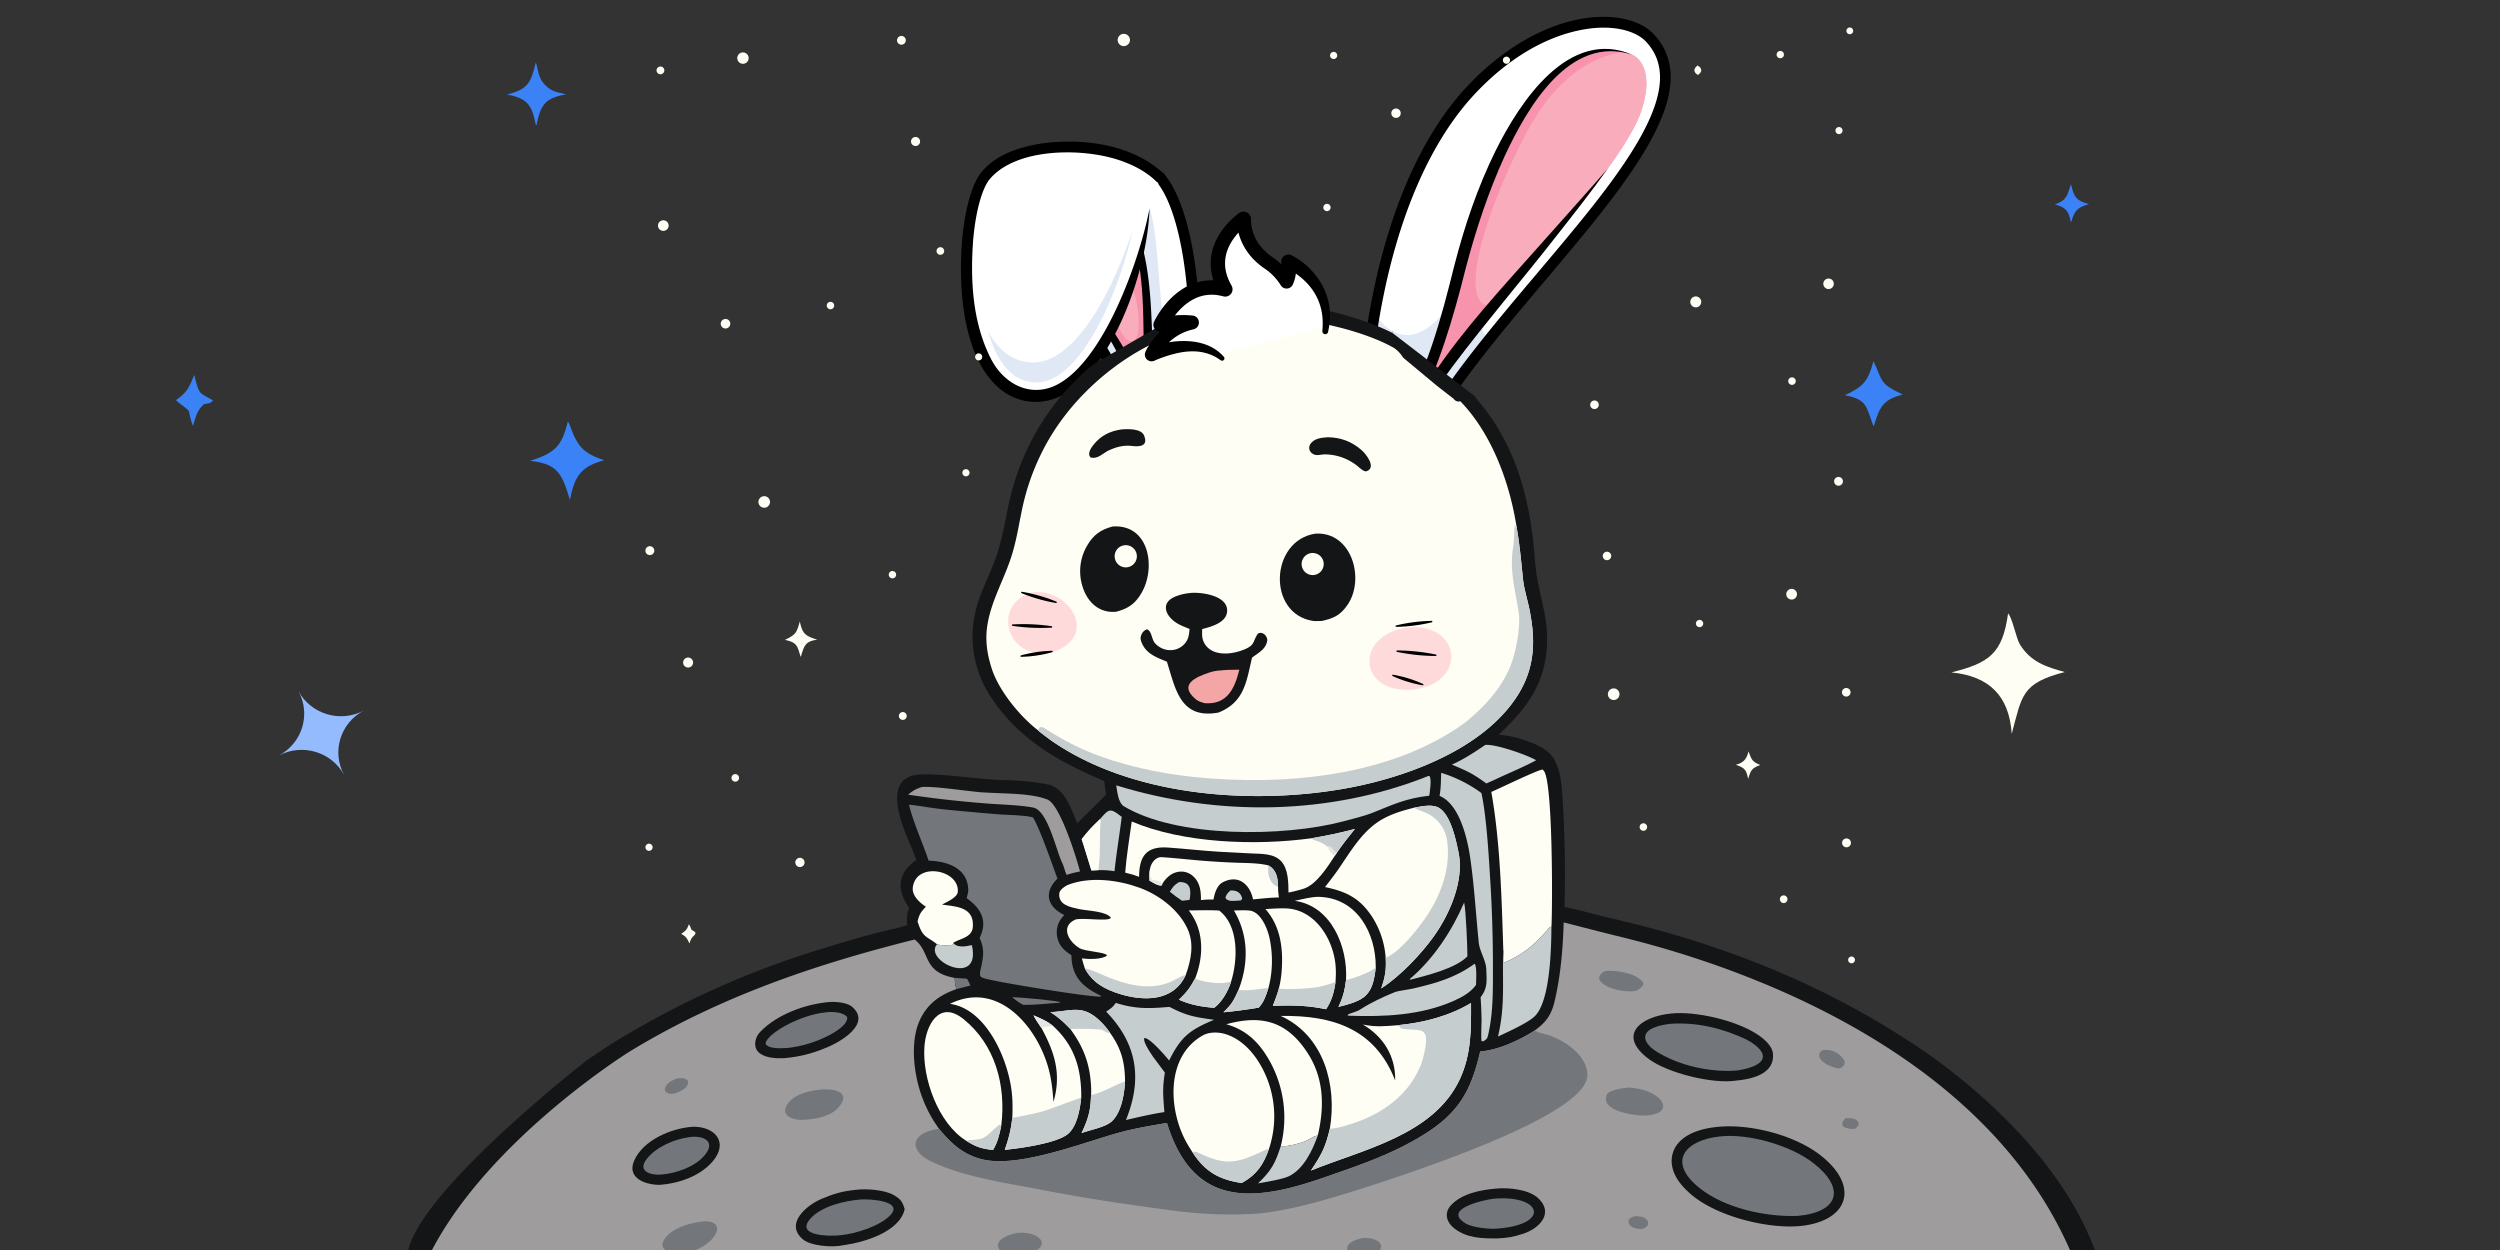 <?xml version="1.0" encoding="UTF-8"?>
<svg xmlns="http://www.w3.org/2000/svg" width="1080" height="540" fill="none">
  <rect width="100%" height="100%" fill="#333333" stroke="none"/>
  <g clip-path="url(#a)">
    <g clip-path="url(#b)">
      <path d="M588.338 201.771c.132-68.729 16.253-130.593 47.921-163.66 30.883-32.246 64.907-33.224 76.183-22.057 36.743 38.065-81.764 122.216-107.103 190.918" fill="#fff"></path>
      <path d="M643.792 146.102c-16.54 20.596-31.255 41.352-38.45 60.868l-17.004-5.197c.039-23.076 1.891-45.379 5.526-66.077 7.189-40.951 21.361-75.62 42.398-97.581 30.883-32.253 64.905-33.225 76.18-22.064 26.308 27.258-26.968 78.133-68.65 130.051Z" fill="#fff"></path>
      <path d="M643.804 146.096c-16.54 20.597-31.255 41.353-38.45 60.868l-17.004-5.197c.039-23.075 1.891-45.379 5.526-66.076 6.208 8.633 16.856 15.958 31.027-2.082 18.313-23.309 14.648-1.355 14.648-1.355s-1.622 12.05 4.253 13.842Z" fill="#DFE8F4"></path>
      <path d="M605.058 209.289a2.33 2.33 0 0 1-1.898-3.123c10.476-28.405 36.185-58.849 61.048-88.292 17.833-21.118 34.678-41.066 44.46-58.621 10.547-18.925 11.215-32.136 2.103-41.575-3.778-3.74-10.59-5.844-18.652-5.733-8.402.115-30.502 3.054-54.186 27.783-29.905 31.226-47.135 90.29-47.272 162.047a2.33 2.33 0 0 1-2.328 2.329 2.324 2.324 0 0 1-2.319-2.334c.139-72.948 17.842-133.187 48.57-165.271 17.532-18.307 38.482-28.955 57.476-29.216 9.432-.132 17.251 2.396 22.014 7.112 23.259 24.095-10.54 64.118-46.322 106.492-24.603 29.134-50.042 59.26-60.235 86.894a2.326 2.326 0 0 1-2.459 1.508Z" fill="#000"></path>
      <path d="M705.197 23.664c-34.147-13.364-62.208 40.372-75.886 97.264-14.159 56.364-28.247 66.549-26.37 67.529.673.495 2.22 1.052 4.106-1.175 9.705-20.258 23.361-37.711 39.017-56.274 20.242-23.999 38.062-44.892 48.501-58.214 0 0 11.066-14.76 14.361-24.532 6.898-20.464-3.729-24.598-3.729-24.598Z" fill="#F9ACBC"></path>
      <path d="M708.925 48.258c-3.291 9.774-14.361 24.534-14.361 24.534-10.434 13.322-28.256 34.215-48.498 58.213-.414.49-.82.976-1.234 1.465-15.135 18.018-28.335 35.082-37.784 54.809-1.885 2.227-3.43 1.669-4.107 1.177-1.873-.983 12.21-11.168 26.369-67.529 13.247-55.096 39.982-107.23 72.669-98.33.013-.003.019-.002.019-.002 1.059.29 2.124.642 3.201 1.064 0 0 10.625 4.135 3.726 24.6Z" fill="#F9ACBC"></path>
      <path d="M660.446 55.445c-15.269 27.67-33.502 77.367-15.62 77.024-15.135 18.018-28.335 35.082-37.784 54.81-1.885 2.226-3.43 1.668-4.107 1.176-1.873-.983 12.21-11.168 26.369-67.529 13.246-55.096 39.982-107.23 72.669-98.33-.704-.004-23.511.204-41.527 32.85Z" fill="#F793AC"></path>
      <path d="M705.212 23.668c-27.199-8.95-45.361 22.79-55.069 43.481-7.185 15.73-12.628 32.25-17.017 48.984-5.335 21.315-11.536 42.673-21.876 62.175-1.844 3.541-4.156 6.945-6.208 10.337-.011.001.013.04.065-.323.067-.763-.383-1.588-1.077-1.93l.302.189s.007-.004-.017-.005c-.019-.006-.02.005.06-.025.313-.11.639-.472.916-.774l-.323.5c5.292-11.025 11.817-21.376 18.883-31.244 14.168-19.59 30.863-37.088 46.786-55.202 6.971-7.862 17.143-19.167 23.942-27.033-6.989 9.817-14.442 19.299-21.898 28.761-14.76 18.95-30.479 37.162-44.895 56.358-7.293 9.704-13.593 20.086-18.954 30.878-1.53 2.023-4.833 3.437-7.252 1.545l.302.189c-.75-.386-1.324-1.197-1.398-2.038-.088-.563.148-1.422.289-1.685.933-1.892 2.137-3.413 3.18-5.178 12.33-20.411 18.566-43.753 24.278-66.761 4.377-17.055 10.03-33.862 17.831-49.678 10.502-21.196 31.632-53.383 59.15-41.521Z" fill="#000"></path>
      <path d="M513.077 184.889c6.626-37.273 2.499-91.074-11.863-108.081-9.767-10.164-71.564 18.88-46.819 49.03 10.514 7.398 30.595 31.296 38.132 66.731" fill="#fff"></path>
      <path d="m513.088 184.884-18.337 6.855-2.487-.423c-7.735-34.747-27.47-58.172-37.856-65.485-1.802-2.191-3.141-4.381-4.077-6.542 15.919-13.703 43.953-36.239 46.271-29.268 6.748 20.282.798 73.144 19.554 59.363-.115 12.355-1.135 24.627-3.068 35.5Z" fill="#DFE8F4"></path>
      <path d="M492.254 194.874a2.325 2.325 0 0 1-1.99-1.827c-7.183-33.769-26.179-57.559-37.194-65.311a2.263 2.263 0 0 1-.459-.426c-10.143-12.357-8.004-26.562 5.866-38.974 13.397-11.987 37.344-20.521 44.42-13.158.034.036.068.073.1.111 15.097 17.878 18.986 72.819 12.376 109.997a2.331 2.331 0 0 1-2.695 1.888 2.328 2.328 0 0 1-1.879-2.703c6.289-35.378 2.722-89.376-11.294-106.101-4.015-3.98-24.157 1.116-37.937 13.446-8.384 7.502-16.12 19.176-5.562 32.291 11.654 8.365 31.397 33.148 38.803 67.963a2.335 2.335 0 0 1-2.555 2.804Z" fill="#000"></path>
      <path d="M479.776 83.817c23.206 21.308 12.123 75.601 19.445 101.94l-2.388.355s-9.592-44.628-33.626-59.015" fill="#F793AC"></path>
      <path d="M491.879 137.526c.258 4.741-.369 8.964-2.293 9.637-1.782.623-3.588-.095-6.281-5.587-2.761-5.632-.557-20.804.95-21.117 5.6-1.159 7.384 12.653 7.624 17.067Z" fill="#F9ACBC"></path>
      <path d="M480.569 82.953c18.645 17.295 16.319 52.822 17.731 76.478.194 4.388.444 8.762.892 13.081.451 4.313 1.099 8.591 2.25 12.621.39 1.322-.517 2.719-1.879 2.901l-2.383.38a2.294 2.294 0 0 1-2.593-1.74c-.571-2.74-1.288-5.574-2.06-8.34-3.909-13.652-9.206-27.25-17.73-38.678-3.42-4.502-7.43-8.592-12.184-11.565a1.168 1.168 0 0 1-.37-1.606 1.162 1.162 0 0 1 1.568-.393c5.178 3.004 9.542 7.183 13.267 11.759 10.981 13.917 17.548 30.729 22.035 47.763l-2.609-1.813 2.391-.328-1.879 2.902c-2.257-8.852-2.481-17.815-2.742-26.806-.733-21.226 1.141-44.988-7.852-64.584-1.881-3.844-4.332-7.4-7.423-10.311-1.064-.99.374-2.745 1.57-1.721Z" fill="#000"></path>
      <path d="M496.605 90.012c-2.02 22.936-21.315 81.895-49.445 81.002-35.169-1.117-33.684-74.265-22.839-93.022 10.641-18.405 58.088-19.892 76.905-1.198l-4.621 13.218Z" fill="#fff"></path>
      <path d="M443.205 164.582c-6.036-1.686-10.877-6.933-14.39-15.596-8.68-21.408-5.852-57.032.525-68.06 5.961-10.309 30.509-14.773 50.514-9.185 5.803 1.62 10.772 3.969 14.583 6.87l-3.558 10.177-.064.727c-2.009 22.812-21.012 76.397-43.47 75.684a17.393 17.393 0 0 1-4.14-.617Z" fill="#fff"></path>
      <path d="M447.332 165.2a17.503 17.503 0 0 1-4.139-.618c-6.037-1.686-10.877-6.935-14.389-15.595a59.281 59.281 0 0 1-2.057-6.063c3.775 6.997 8.561 11.335 14.268 12.929 1.51.422 3.126.661 4.799.717 18.245.581 34.52-29.748 43.429-57.051-5.325 25.539-22.303 66.304-41.911 65.681Z" fill="#DFE8F4"></path>
      <path d="M496.602 90.02c-.742 23.909-12.783 60.11-31.018 76.17-9.312 8.351-22.058 10.246-32.529 2.661-17.755-13.536-19.188-46.039-17.283-66.579.647-6.204 1.66-12.388 3.585-18.476 1.009-3.107 2.275-6.288 4.263-8.943 6.148-7.893 16.275-11.154 25.571-12.754 17.995-2.669 39.92.038 53.667 13.045.915.902.928 2.378.028 3.297a2.318 2.318 0 0 1-3.299.018c-4.026-3.977-9.234-6.816-14.726-8.794-15.937-5.93-45.934-6.22-57.529 7.99-1.563 2.076-2.649 4.8-3.551 7.564-1.756 5.592-2.707 11.558-3.295 17.516-1.427 17.596-.496 36.463 7.624 52.308 5.275 10.333 16.056 16.507 27.155 11.797 21.268-9.293 37.185-54.877 41.337-76.82Z" fill="#000"></path>
      <path d="m473.312 156.812 37.434-21.663.871-8.674c4.305-5.423 8.696-4.831 14.472-2.455-.71-4.5-.836-7.67.145-12.152 1.331-6.084 7.593-8.669 13.198-6.413 10.956 4.41 18.92 16.707 23.786 26.924 12.778 1.792 26.707 5.687 38.27 11.411-.594 2.876.305-2.92 0 0l35.431 27.205c2.518 3.231 5.279 6.535 7.556 9.897 10.509 15.515 15.235 32.335 17.618 50.729.696 5.373 1.01 12.465 1.845 17.445 1.823 10.867 4.866 18.088 4.336 29.625-.788 17.116-9.11 27.668-20.884 38.754 6.093.17 17.874 3.667 22.214 8.198 5.21 5.44 5.237 16.431 5.684 23.697a521.1 521.1 0 0 1 .591 42.5c6.23 1.141 13.912 3.457 20.266 4.908 44.927 10.265 87.772 26.703 126.622 51.817 0 0 62.053 37.046 82.233 91.532l-82.233 27.516H253.693L176 542.115c3.027-26.234 77.693-84.209 77.693-84.209 4.108-2.711 8.295-5.628 12.479-8.193a385.124 385.124 0 0 1 85.1-38.657c10.392-3.265 20.67-6.384 31.251-8.982 3.041-.746 6.433-1.375 9.331-2.448-.204-3.1-.074-4.584.882-7.507-5.584-7.893-4.994-14.893 3.134-20.642-.911-2.096-1.607-4.252-2.592-6.505-3.931-8.987-12.802-30.13 4.97-30.43 11.422-.193 25 2.309 36.675 2.499 5.53.09 12.739.781 18.148 1.953 7.286 1.901 9.622 10.568 12.313 16.688 4.131-4.249 8.477-8.323 12.514-12.509-.416-1.937-.613-3.783-.852-5.747-19.565-8.242-36.664-17.817-48.778-36.015-9.08-13.642-10.5-29.66-4.495-44.806 2.133-5.38 4.637-10.678 6.604-16.123 2.091-6.054 3.708-14.226 4.955-20.606 3.956-20.223 13.401-39.146 27.81-53.954 2.86-2.939 6.742-6.883 10.17-9.11Z" fill="#141516"></path>
      <path d="M675.5 398.469c8.558 2.202 17.11 4.413 25.691 6.522 42.519 10.451 154.873 45.306 193.719 136.62l-72.143 26.738H253.693l-69.621-23.207c22.703-48.792 82.631-87.667 88.755-91.375 38.291-23.18 79.159-37.112 122.298-47.894 7.088 5.497 3.167 13.988 17.229 16.572.208 1.427.18 3.481.901 4.541l-.281.388c-6.888 2.437-12.144 6.135-15.405 12.886-4.578 9.476-2.842 23.554.563 33.096a56.346 56.346 0 0 0 7.561 14.325c2.52 3.079 5.581 6.359 8.817 8.669a28.157 28.157 0 0 0 12.211 4.949c15.599 2.242 40.232-7.296 55.513-11.663 7.452-2.13 14.271-3.23 21.888-4.535 11.247 36.633 37.214 34.228 67.442 23.719 15.087-5.245 29.127-9.865 42.934-18.306 15.571-9.521 20.95-19.057 24.939-36.275 7.827-.602 16.949-4.842 23.544-9.064 4.864-3.532 7.163-6.627 8.575-12.506 2.616-10.896 3.647-23.031 3.944-34.2Z" fill="#9E9C9C"></path>
      <path d="M639.436 454.239c7.827-.602 16.949-4.843 23.543-9.065.104.059.208.119.313.176 1.805.979 4.329 1.301 6.296 2.016 5.992 2.178 13.384 7.03 15.519 13.322.854 2.515.922 4.758-.262 7.173-8.389 17.109-78.112 39.744-97.86 46.016-13.265 4.215-31.397 9.631-45.255 10.48-8.418.516-17.204.333-25.612-.371-7.39-.62-14.762-1.738-22.107-2.76a799.046 799.046 0 0 1-46.336-7.655c-14.855-2.825-31.488-5.262-45.155-11.707-9.615-4.535-9.573-11.83 1.667-13.978.497-.098 1-.167 1.505-.206 2.52 3.079 5.581 6.359 8.817 8.669a28.145 28.145 0 0 0 12.211 4.949c15.599 2.243 40.232-7.295 55.513-11.663 7.452-2.13 14.271-3.229 21.888-4.534 11.247 36.633 37.214 34.228 67.442 23.719 15.087-5.246 29.127-9.866 42.933-18.307 15.572-9.521 20.951-19.057 24.94-36.274Z" fill="#73777C"></path>
      <path d="M742.53 486.767c14.28-1.262 33.627 3.855 44.662 12.894 16.697 13.674 10.61 28.319-10.204 30.038-13.858 1.054-34.271-4.118-45.248-12.757-4.408-3.469-8.911-8.306-9.522-14.151a11.775 11.775 0 0 1 2.753-8.9c4.127-4.887 11.494-6.588 17.559-7.124Z" fill="#141516"></path>
      <path d="M743.095 490.933c12.376-1.355 30.422 3.925 40.083 11.361 14.024 10.791 11.631 21.254-6.469 22.975-13.903.544-31.632-3.31-42.564-12.083-14.25-11.436-6.046-20.695 8.95-22.253Z" fill="#73777C"></path>
      <path d="M721.783 437.862c10.791-1.223 28.974 3.117 37.959 9.378 2.54 1.75 5.842 4.611 6.172 7.892.895 8.909-9.383 11.086-15.846 11.683-9.991 1.588-29.578-3.207-37.764-9.303-13.894-10.345-3.619-18.329 9.479-19.65Z" fill="#141516"></path>
      <path d="M721.522 442.301c11.217-.83 22.662 1.873 32.82 6.727 2.346 1.159 6.535 3.914 7.14 6.572 1.077 4.727-8.004 6.401-11.023 6.856-11.692.931-25.331-2.094-35.342-8.474-1.715-1.115-4.109-3.29-4.377-5.416-.581-4.62 7.564-5.87 10.782-6.265Z" fill="#73777C"></path>
      <path d="M369.753 513.998c4.522-.559 12.337-.027 16.361 2.281 3.025 1.735 3.827 2.991 4.701 6.091-2.239 9.924-17.762 14.393-26.462 15.555-4.558 1.06-13.995.424-17.492-2.522-8.079-6.808 1.723-14.843 8.13-17.529 5.55-2.326 9.063-3.28 14.762-3.876Z" fill="#141516"></path>
      <path d="M371.97 518.174c2.937-.253 18.397.398 12.809 6.607-4.34 4.822-15.157 8.224-21.572 8.822-4.001.498-19.808.68-13.252-7.003 4.697-5.504 15.148-7.952 22.015-8.426Z" fill="#73777C"></path>
      <path d="M358.421 432.863c2.959-.161 7.582.253 9.676 2.061 8.622 7.442-5.351 15.276-10.787 17.529-7.153 2.964-11.71 3.989-18.605 4.7-3.386.083-7.565-.026-10.392-2.06-3.169-2.28-2.348-6.795.041-9.282 7.353-7.65 19.726-12.12 30.067-12.948Z" fill="#141516"></path>
      <path d="M356.976 437.304c2.654-.303 7.285-.154 9.021 2.104.367 3.146-5.16 6.45-7.654 7.752-5.636 2.941-11.588 4.772-17.887 5.544-2.488.116-8.349.663-9.722-1.804.11-2.741 6.196-6.515 8.441-7.735 5.477-2.977 11.581-5.207 17.801-5.861Z" fill="#73777C"></path>
      <path d="M646.528 513.449c5.383-.48 13.748.416 17.737 3.962 7.305 6.492.836 13.248-6.167 15.531-4.582 1.493-6.658 1.803-11.26 2.048-6.599.043-12.965-.069-18.479-4.239-3.395-2.567-4.672-6.642-1.601-10.025 4.689-5.165 13.158-6.755 19.77-7.277Z" fill="#141516"></path>
      <path d="M644.872 517.88c21.053-1.985 25.26 10.844 2.628 12.819-3.362.461-11.227-.337-14.145-2.055-10.772-6.341 7.677-10.2 11.517-10.764Z" fill="#73777C"></path>
      <path d="M299.157 486.772c9.467-.296 15.822 6.517 8.769 14.886-5.385 6.389-14.553 9.566-22.765 10.197-6.088.076-14.522-2.767-11.231-10.39 3.886-8.999 16.124-14.05 25.227-14.693Z" fill="#141516"></path>
      <path d="M298.048 491.201c5.761-.761 11.56 1.803 6.209 8.062-4.052 4.739-12.048 7.596-18.239 8.117-4.497.506-11.153-1.193-6.473-6.912 4.285-5.235 11.896-8.382 18.503-9.267ZM355.051 470.656c4.643-.381 12.869.735 7.505 7.367-3.319 4.104-9.309 5.315-14.387 5.662-4.966.631-12.261-1.432-7.43-7.461 3.072-3.834 9.712-5.231 14.312-5.568ZM703.55 469.822c15.068.645 21.904 12.448 5.222 12.098-2.769-.218-17.734-1.886-14.602-9.029.884-2.015 6.911-2.89 9.38-3.069ZM301.981 527.875c14.545-2.26 6.907 12.141-7.727 13.688-3.942.152-10.926-1.415-6.849-6.75 3.278-4.29 9.484-6.094 14.576-6.938ZM439.741 532.572c11.388-.703 15.203 7.479 1.783 9.537-12.199 1.154-14.852-7.278-1.783-9.537ZM693.281 419.47c4.874-.44 12.972.722 16.345 4.664 1.264 1.477-1.587 3.206-2.527 3.758-6.53 1.849-22.264-3.411-13.818-8.422ZM588.74 534.831c8.954-.685 11.609 6.388 1.102 7.868-9.22.727-11.297-6.002-1.102-7.868ZM787.351 453.66c3.633-.458 6.316.682 8.709 3.446 1.666 1.922.754 3.27-.996 4.408-3.264.451-12.867-4.355-7.713-7.854ZM292.348 465.865c1.837-.152 3.648-.511 4.868 1.115.513 2.887-3.193 4.417-5.289 5.333-1.857.298-3.474.557-4.666-1.081-.281-3.022 2.831-4.337 5.087-5.367ZM706.803 525.337c.39.029.78.068 1.169.116 1.882.238 2.819.605 3.942 2.076.424 2.102-.772 2.612-2.463 3.433-2.413-.029-6.382-.588-5.871-3.924.889-1.329 1.7-1.388 3.223-1.701ZM797.329 483.042c2.121-.054 5.536-.08 5.613 2.72-.469 1.062-.742 1.174-1.677 1.941-3.224.145-7.85-.923-3.936-4.661ZM412.354 422.445c1.795.149 3.592.266 5.391.354.683 1.142.951 1.721 1.469 2.952-2.06.528-4.202 1.045-6.24 1.623l.281-.388c-.722-1.061-.693-3.115-.901-4.541Z" fill="#73777C"></path>
      <path d="M601.579 149.953s2.623 1.298 4.552 4.524l14.55 12.125 7.275 5.658s1.003 1.626 2.913 1.092c13.38 13.801 21.057 34.479 24.111 53.16 1.479 8.088 2.13 15.643 2.97 23.774.513 4.967 2.529 10.523 3.236 15.511 2.448 13.524 1.129 25.084-6.836 36.517-15.726 22.572-49.176 34.345-75.436 38.703-40.017 6.64-90.534 2.699-124.795-21.122-.729-.507-5.172-3.798-5.721-4.421-7.951-6.141-16.948-17.219-19.982-26.69-2.003-6.253-2.901-12.229-1.859-18.772 1.732-10.886 7.651-20.389 10.786-30.969 2.024-6.829 2.885-12.916 4.359-19.772a100.703 100.703 0 0 1 8.477-24.05c10.64-21.383 30.552-39.566 52.437-48.921 3.982-1.703 8.176-3.044 12.286-4.416 3.61 3.537 7.083 6.99 12.65 7.198.697.026.669-.073 1.034-.458-.18-.652-3.235-3.044-4.005-3.56-3.147-2.11-10.02-11.039-8.395-14.792 3.308-7.638 13.135 4.239 16.505 6.754 2.255 1.683 3.704 2.622 6.386 3.86-1.086-1.886-2.469-3.777-3.686-5.736-3.182-5.173-5.305-14.935-3.805-20.881 2.151-8.524 11.923.553 14.651 3.34 7.319 7.477 10.823 15.152 15.198 24.133l.467-.07c.746-.938.831-2.103 1.078-3.32 12.177 1.718 27.86 5.728 38.599 11.601Z" fill="#FEFEF4"></path>
      <path d="m448.399 315.474.727-1.269c.629-.126 1.124-.235 1.736.162 5.982 3.876 12.36 7.438 18.952 10.2 14.238 5.967 31.135 9.604 46.583 11.152 38.311 3.838 84.132-.184 116.256-23.354 10.655-8.565 19.62-18.946 22.228-32.776.355-1.885.726-3.491.981-5.375.254-2.781.673-6.469.268-9.224-1.49-10.139-4.229-18.401-2.401-28.888.454-2.606.341-6.679.662-9.596l.45 1.578c.149-.714.244-.864.139-1.571 1.48 8.087 2.13 15.642 2.97 23.773.513 4.968 2.53 10.523 3.236 15.512 2.448 13.523 1.129 25.083-6.835 36.516-15.727 22.572-49.177 34.345-75.437 38.703-40.016 6.64-90.533 2.699-124.794-21.122-.73-.507-5.173-3.798-5.721-4.421Z" fill="#C6CDCF"></path>
      <path d="M514.51 256.135c5.1-.385 16.896 1.397 15.502 8.71-.832 4.362-7.115 5.978-10.686 6.923-.019 1.035-.067 2.522.078 3.519a7.799 7.799 0 0 0 3.164 5.163c4.125 2.942 10.517 1.954 14.965.129 4.815-1.976 3.521-3.461 5.9-6.86 2.208-1.189 4.289 1.334 3.994 3.142-.598 3.68-3.922 5.166-6.553 7.262-2.443 10.342-3.251 19.188-14.494 23.705-16.357 2.97-18.465-9.796-22.189-21.709l-.131-.297c-4.666-1.888-9.496-3.61-11.174-9.108-.57-1.867.763-4.407 2.707-4.836 2.092.997 1.809 4.136 3.323 5.916 2.989 3.514 8.486 4.193 12.036 1.104 2.408-2.096 2.692-4.227 2.928-7.204-1.376-.546-2.886-1.142-4.162-1.766-6.032-2.945-9.354-9.695-1.209-12.511 2.245-.776 3.591-1.015 6.001-1.282Z" fill="#141516"></path>
      <path d="M528.954 289.485c1.746-.165 4.612-.138 6.444-.179-2.05 8.152-5.208 15.236-15.063 14.468-1.253-.392-2.602-.746-3.648-1.606-7.865-6.461-.048-9.709 5.94-11.71 2.131-.713 4.072-.809 6.327-.973Z" fill="#F4A6A6"></path>
      <path d="M568.144 230.539c15.734-1.065 21.625 19.376 14.094 30.603-3.055 4.552-6.085 5.996-11.187 7.107-1.038.019-2.888.135-3.837-.012-19.828-3.052-18.632-34.593.93-37.698Z" fill="#141516"></path>
      <path d="M566.555 238.921a4.773 4.773 0 1 1 .893 9.503 4.773 4.773 0 0 1-.893-9.503Z" fill="#FEFEF4"></path>
      <path d="M480.684 227.445c15.871-1.061 18.763 17.867 12.473 28.667-2.744 4.71-5.747 6.774-10.976 8.163-7.719.722-12.799-4.586-14.726-11.548a21.831 21.831 0 0 1 2.268-17.148c2.653-4.537 5.914-6.807 10.961-8.134Z" fill="#141516"></path>
      <path d="M484.981 235.706a4.794 4.794 0 0 1 5.984 5.839 4.794 4.794 0 0 1-9.257.034 4.795 4.795 0 0 1 3.273-5.873Z" fill="#FEFEF4"></path>
      <path d="M610.518 270.878c22.198.133 22.359 25.996-2.057 27.156-23.252.27-22.396-25.898 2.057-27.156ZM446.761 255.815c15.584-1.359 28.386 19.555 7.459 26.054-20.089 3.919-26.114-22.071-7.459-26.054Z" fill="#FFDADA"></path>
      <path d="M573.508 188.888c5.634.057 10.433 1.81 14.787 5.642 1.569 1.381 6.577 7.368 2.1 9.036-1.12.417-3.191-1.551-4.099-2.366-4.073-3.152-8.781-4.882-14.031-4.923-1.65.023-3.286.723-4.859-.044-1.919-.936-2.464-3.149-1.017-4.838 1.805-2.109 4.529-2.285 7.119-2.507ZM484.331 185.533c2.786-.272 8.497-.422 9.821 2.427 1.978 4.442-1.228 5.175-4.908 4.719-3.982-.494-7.124.43-10.619 2.066-2.473 1.347-4.416 3.597-7.389 2.937-1.691-1.443-.051-4.001 1.046-5.403 3.118-3.986 7.083-6.015 12.049-6.746Z" fill="#141516"></path>
      <path d="M392.711 347.634c4.073.368 8.288 1.206 12.375 1.7 4.453.54 8.897.932 13.363 1.336 4.681.442 9.366.84 14.054 1.194 3.553.232 10.676.349 13.672 1.239 2.693 3.816 8.619 21.016 10.645 26.477-6.071 5.983-4.402 12.118 2.916 15.702-.464.555-1.118 1.325-1.519 1.912a9.887 9.887 0 0 0-1.488 7.6c.825 3.959 3.011 5.797 6.127 7.867.094 8.815 4.328 13.286 11.813 17.057.317.14.757.417 1.07.598l-.243.215c-4.643.334-46.521-6.496-50.635-8-.859-.314-1.275-.42-1.465-1.379-.175-.879.177-2.053.367-2.921 1.088-4.963 1.64-8.258-.571-13.06 3.686-7.352.539-12.798-5.57-17.146.216-.96.708-2.763.675-3.688-.342-9.675-9.527-12.296-17.131-12.532-2.482-7.441-6.766-16.863-8.455-24.171Z" fill="#73777C"></path>
      <path d="M603.786 442.896c11.083-1.082 22.071-3.841 31.701-9.602.05 11.422.16 22.035-4.75 32.71-11.226 24.408-42.019 30.535-64.429 39.676 4.553-6.82 6.227-9.838 8.175-18.027 3.206-18.829-2.551-40.288-21.186-48.758 22.385-.387 40.739 5.509 49.425 27.87.197-10.439-5.033-18.9-13.953-24.172 5.674 1.177 9.271.729 15.017.303Z" fill="#FEFEF4"></path>
      <path d="M603.786 442.896c11.084-1.082 22.072-3.841 31.701-9.602.051 11.422.161 22.035-4.749 32.71-11.227 24.408-42.02 30.535-64.429 39.676 4.553-6.82 6.227-9.838 8.174-18.027 3.777-.251 8.298-1.745 11.853-3.015 11.273-3.997 21.81-11.74 26.729-22.929 1.374-2.572 2.079-6.014 2.581-8.649 2.019-10.6-3.286-7.288-10.514-8.773.008.001-.22-.903-1.346-1.391Z" fill="#C6CDCF"></path>
      <path d="M610.893 348.928c3.397-.621 8.306-1.798 11.295.431 4.744 3.537 6.828 13.674 7.912 18.958 2.495 12.157-3.857 26.7-10.843 36.395-5.551 7.704-14.551 17.135-22.59 22.285 1.708-4.84 2.281-8.224 1.927-13.44a37.586 37.586 0 0 0-5.867-17.537c-5.273-8.085-11.297-10.928-20.33-12.806 2.065-2.636 4.242-5.447 6.131-8.204 5.289-7.723 10.248-16.359 18.657-21.11 4.324-2.443 8.938-3.762 13.708-4.972Z" fill="#FEFEF4"></path>
      <path d="M610.891 348.928c3.397-.621 8.306-1.798 11.296.431 4.743 3.537 6.827 13.674 7.912 18.958 2.494 12.157-3.858 26.7-10.843 36.395-5.552 7.704-14.552 17.135-22.59 22.285 1.707-4.84 2.28-8.224 1.926-13.44l.536-.04c5.844-2.545 13.621-12.444 17.024-17.498 6.729-9.992 10.886-21.974 8.843-33.883-1.141-5.195-4.67-9.342-9.632-11.275-1.561-.608-3.183-1.007-4.472-1.933Z" fill="#C6CDCF"></path>
      <path d="M515.128 497.711a71.151 71.151 0 0 1-2.279-3.671c-8.154-14.126-9.466-37.566 6.691-46.697 2.994-1.693 7.091-1.555 10.33-.461 7.212 2.435 12.511 8.757 15.84 15.372a44.485 44.485 0 0 1 2.514 33.996c-2.418 6.911-5.4 11.272-11.8 14.801-9.667-1.396-15.963-4.926-21.296-13.34Z" fill="#FEFEF4"></path>
      <path d="M515.13 497.711c1.673-.54 2.802.407 4.394 1.119 3.351 1.5 7.479 2.968 11.19 2.975 4.576.01 9.131-1.913 13.209-3.761 1.506-.691 2.686-1.458 4.303-1.795-2.418 6.912-5.4 11.273-11.8 14.802-9.667-1.397-15.963-4.926-21.296-13.34Z" fill="#C6CDCF"></path>
      <path d="M467.392 413.994c2.623.447 8.746.56 10.854-1.219-.501-1.505-9.265-1.644-11.874-3.171-4.724-2.765-8.377-9.29-1.98-12.287 2.675-1.131 14.499.992 15.522-.816-1.821-2.893-10.426-3.031-13.79-3.788-3.705-.835-9.088-1.691-8.493-6.91.218-1.386 2.291-2.893 3.454-3.427 9.519-3.825 21.601-2.322 31.005 1.06 8.44 3.033 16.93 9.382 20.821 17.595 3.113 6.572 1.661 13.713-.688 20.196-5.232 11.505-18.066 11.378-28.503 8.157-6.442-1.987-11.819-4.932-15.067-11.041-.563-1.645-.869-2.651-1.261-4.349Z" fill="#FEFEF4"></path>
      <path d="M468.653 418.344c1.619.143 5.037 1.649 6.619 2.346 9.403 4.141 20.16 7.712 30.212 3.59 1.888-.773 5.007-2.951 6.739-3.052-5.233 11.505-18.066 11.378-28.503 8.157-6.443-1.988-11.819-4.932-15.067-11.041Z" fill="#C6CDCF"></path>
      <path d="M644.249 342.108c3.21-1.344 19.662-9.344 22.063-9.67.32.251.37.266.658.622 3.88 4.802 3.739 58.635 3.259 67.242l-.811.232a75.986 75.986 0 0 1-5.457 6.031 44.119 44.119 0 0 1-14.232 9.304c-.014-1.649.061-3.964-.303-5.506-.731-22.35-1.286-46.254-5.177-68.255ZM410.405 433.667c21.895-10.915 39.68 12.229 43.386 31.458.713 3.702 1.045 7.138 1.316 10.888 3.467-11.99.559-21.322-5.176-31.861-1.142-1.706-2.571-3.71-3.448-5.525 3.292 1.448 5.409 2.257 8.291 4.439 8.372 7.658 11.765 16.315 12.273 27.637.055 1.145.068 2.292.041 3.438-.497 5.038-1.873 12.98-6.165 16.057-5.377 3.857-20.339 5.868-26.864 6.545 1.781-5.193 2.596-8.276 3.256-13.834.161-3.795.174-7.473-.257-11.255-1.59-13.962-10.874-35.776-26.653-37.987Z" fill="#FEFEF4"></path>
      <path d="M437.314 482.909c3.848-.659 11.398-2.099 14.888-3.344 1.449-.517 14.927-5.459 14.885-5.424-.497 5.038-1.873 12.979-6.165 16.057-5.377 3.857-20.339 5.867-26.864 6.545 1.781-5.193 2.596-8.276 3.256-13.834Z" fill="#C6CDCF"></path>
      <path d="M449.929 444.151c-1.142-1.706-2.571-3.71-3.448-5.525 3.292 1.449 5.408 2.258 8.29 4.439-2.149.817-3.666.168-4.842 1.086Z" fill="#E5E5E6"></path>
      <path d="M417.303 492.758c-11.983-7.537-18.91-26.905-17.959-40.52.584-9.297 6.373-20.432 16.84-12.028 13.86 11.13 18.433 28.811 16.388 45.857-.724 3.899-1.549 7.232-3.558 10.716-4.833-.473-7.549-1.366-11.711-4.025Z" fill="#FEFEF4"></path>
      <path d="M417.305 492.758c2.042-.384 4.436-.271 6.433-.798 2.635-.694 5.13-3.87 7.234-5.506.926-.719.346-.503 1.602-.387-.725 3.899-1.549 7.232-3.558 10.716-4.834-.473-7.549-1.366-11.711-4.025ZM617.06 335.219l.519.038c.938 1.48.131 6.75-.141 8.484-10.178 1.155-15.411 3.744-24.69 7.456-3.261 1.304-9.154 2.759-12.594 3.668-25.384 6.703-71.999 7.343-95.019-6.784-2.136-1.948-2.444-5.945-2.926-8.803 43.78 13.506 92.108 13.021 134.851-4.059Z" fill="#C6CDCF"></path>
      <path d="M488.909 354.893c22.394 9.497 53.677 10.489 77.571 7.243 7.275-1.256 11.78-2.184 18.85-4.039-2.628 3.192-5.465 6.824-7.783 10.254l-.981 1.467c-2.976 4.594-7.695 11.964-12.923 13.944-1.784.675-5.055 1.388-7.012 1.838-.047-4.3-.062-10.127-3.128-13.506-3.18-3.505-8.697-3.192-13.085-3.415-4.663-.219-9.327-.464-13.988-.734-7.295-.451-14.608-1.304-21.898-1.805-9.38-.645-12.42 3.804-12.444 12.675-2.247-.89-3.64-1.245-6.007-1.838.533-6.937 1.856-15.128 2.828-22.084Z" fill="#FEFEF4"></path>
      <path d="M566.481 362.136c7.276-1.256 11.78-2.184 18.851-4.039-2.628 3.192-5.465 6.824-7.784 10.254-2.512-.921-1.246-2.626-4.347-2.765-3.5-2.703-5.123-1.975-6.72-3.45Z" fill="#C6CDCF"></path>
      <path d="M573.202 365.586c3.101.139 1.834 1.844 4.347 2.765l-.981 1.467c-1.389-.825-2.475-2.838-3.366-4.232Z" fill="#E5E5E6"></path>
      <path d="M529.767 442.473c15.133-4.17 26.251-1.433 35.254 12.64 6.968 10.893 7.189 23.09 4.251 35.434-1.643.232-2.995 1.25-4.501 2.024-2.164 1.114-9.275 3.122-11.451 2.45a50.277 50.277 0 0 0-4.646-36.346c-4.487-8.081-9.949-13.652-18.907-16.202ZM546.657 392.715c3.073-.174 6.228-.42 9.3-.261 10.235.588 17.262 9.432 19.892 18.678 1.33 4.676 1.41 8.339 1.092 13.121-.616 4.318-1.609 8.061-4.091 11.741-8.401-1.73-14.557-1.727-22.973-1.485.939-2.483 1.952-4.978 2.604-7.547a44.111 44.111 0 0 0 1.224-7.865c.644-9.623-.548-19.003-7.048-26.382Z" fill="#FEFEF4"></path>
      <path d="M552.48 426.962c2.352.777 14.861-.017 17.58-.692 2.388-.593 4.466-1.159 6.879-2.018-.615 4.319-1.609 8.061-4.091 11.742-8.401-1.731-14.557-1.727-22.973-1.486.94-2.482 1.952-4.977 2.605-7.546ZM481.999 433.238c8.614 2.74 14.451 2.478 23.219 1.74 7.425 3.864 10.974 4.423 19.254 5.574-10.691 4.448-14.353 7.433-19.415 17.604-1.496-1.902-8.722-10.318-10.767-9.663-.424 1.888 2.705 6.293 3.82 8.017l5.101 6.829c-1.121 7.252-.733 9.825-.208 17.086-5.227.763-11.443 2.217-16.603 3.42 7.193-17.674 4.897-32.957-8.543-46.823 1.827-1.238 2.928-1.913 4.142-3.784ZM622.58 333.859a58.307 58.307 0 0 1 17.391 8.727c2.104 9.49 3.163 26.648 3.758 36.659a605.404 605.404 0 0 1 1.216 38.998c.004 9.46.129 19.41-2.045 28.711-.426 1.825-.604 1.904-2.062 2.866l-.8-.04c-.297-1.01.013-7.982-.009-9.726-.065-3.09-.203-6.177-.414-9.26 3.064-3.928 2.627-6.926 2.479-11.699-.052-4.146-2.873-7.962-3.273-11.913-1.227-12.139-1.945-24.558-3.694-36.627-1.198-8.273-4.631-23.213-13.23-26.729.593-3.399.588-6.521.683-9.967Z" fill="#C6CDCF"></path>
      <path d="M453.731 437.266c9.334-.507 13.694-3.292 21.025 3.37a31.456 31.456 0 0 1 4.824 5.611c4.811 6.713 6.393 12.671 6.43 20.936-.261 5.332-1.579 13.48-5.75 17.256-2.821 2.553-9.217 3.637-13.024 5.052 3.612-7.642 4.128-11.235 4.122-19.713-.418-9.948-3.158-17.323-9.007-25.272-2.674-2.813-5.258-5.254-8.62-7.24Z" fill="#FEFEF4"></path>
      <path d="M471.649 473.036c5.765-1.543 9.551-4.139 14.36-5.853-.261 5.332-1.58 13.48-5.75 17.256-2.821 2.553-9.217 3.636-13.025 5.051 3.612-7.642 4.129-11.235 4.123-19.712.466.874.295 2.155.292 3.258ZM453.731 437.266c9.334-.507 13.694-3.292 21.025 3.37a31.456 31.456 0 0 1 4.824 5.611c-2.466-.049-2.285-1.344-4.41-1.506-3.924-.298-8.946-.377-12.819-.235-2.674-2.813-5.258-5.254-8.62-7.24Z" fill="#C6CDCF"></path>
      <path d="M513.556 393.311c4.062-.035 9.175-.209 13.146.057 8.585 6.626 8.045 21.346 5.142 30.653-1.207 3.948-3.928 8.903-7.349 11.361-5.453-.457-10.193-1.291-15.208-3.523 3.445-3.287 4.801-5.079 7.071-9.309 2.959-7.648 3.712-16.455.299-24.091a26.787 26.787 0 0 0-3.101-5.148Z" fill="#FEFEF4"></path>
      <path d="M516.358 422.551c1.085 1.206 7.243 2.051 9.115 2.112 2.701.088 3.714-.068 6.371-.641-1.207 3.947-3.928 8.902-7.349 11.36-5.453-.457-10.193-1.291-15.208-3.522 3.445-3.288 4.801-5.08 7.071-9.309ZM670.227 400.302c-.097 9.225-.456 31.723-7.071 38.574-2.792 2.892-12.073 7.072-16.027 8.906 3.234-13.676 1.762-24.108 2.295-37.418.363 1.541.289 3.856.303 5.505a44.132 44.132 0 0 0 14.232-9.303 75.97 75.97 0 0 0 5.456-6.032l.812-.232Z" fill="#C6CDCF"></path>
      <path d="M559.313 389.157c3.212-.692 7.449-1.832 10.685-1.713 16.384.602 24.436 15.822 24.328 30.444-1.289 12.231-4.633 14.26-16.128 17.091 1.456-3.123 2.16-5.063 2.814-8.483.093-.49.412-2.927.472-3.146.826-14.314-6.335-31.997-22.171-34.193Z" fill="#FEFEF4"></path>
      <path d="M581.484 423.35c2.4-.296 11.439-3.668 12.842-5.462-1.289 12.23-4.633 14.26-16.128 17.091 1.456-3.123 2.16-5.063 2.814-8.483.093-.49.412-2.927.472-3.146Z" fill="#C6CDCF"></path>
      <path d="M496.806 375.41c.324-2.398 2.384-5.28 5.023-5.112 6.652.424 13.287 1.236 19.942 1.714 4.022.289 8.05.513 12.079.671 4.327.148 10.036.109 14.128 1.189 3.675 2.039 4.082 5.791 4.153 9.627-.009 1.554.161 2.671.353 4.202-3.385.029-7.745.516-11.168.833-1.304-6.361-6.25-11.03-13.178-7.333-2.358 1.258-3.49 4.794-3.905 7.385-2.134-.012-3.318.015-5.428.257.042-4.04-.437-8.035-3.871-10.728a7.56 7.56 0 0 0-5.979-1.472c-3.067.529-5.062 2.529-6.739 4.962-.056.253-.234.622-.342.876-1.394.416-4.045-1.352-5.304-2.06-.033-1.724-.152-3.332.236-5.011Z" fill="#FEFEF4"></path>
      <path d="M547.975 373.872c3.676 2.039 4.083 5.79 4.154 9.627l-.36-.535c-3.528-1.493-4.364-5.644-3.794-9.092Z" fill="#C6CDCF"></path>
      <path d="M496.57 380.422c-.033-1.725-.152-3.333.236-5.012.033 1.69-.212 3.503.893 4.648 2.335.349 2.544.086 4.517 1.548-.056.252-.234.621-.342.876-1.394.415-4.045-1.352-5.304-2.06Z" fill="#E5E5E6"></path>
      <path d="M399.987 391.682c-2.746-1.74-6.123-4.809-5.642-8.412 1.486-11.134 20.227-7.571 19.414 2.031-.201 2.39-4.7 4.327-6.789 5.472 5.636.902 14.02.782 13.272 9.755-.383 4.591-5.657 4.907-8.454 6.792l-.093.732c-1.469.484-5.504.446-6.905-.143-4.59-3.686-6.143-2.556-8.404-9.877.836-3.268 1.39-3.977 3.601-6.35ZM533.059 393.335c2.011-.031 5.75-.279 7.531.188 4.294 1.125 6.965 7.679 7.815 11.588 1.548 7.122 1.435 14.732-.447 21.735-1.04 3.153-1.881 5.976-4.192 8.46-4.11.702-11.091 1.661-15.254 2.013 3.668-3.595 4.408-4.924 6.501-9.629a45.064 45.064 0 0 0 1.74-5.346c2.607-10.046 1.597-20.06-3.694-29.009Z" fill="#FEFEF4"></path>
      <path d="M535.013 427.69c5.682.374 7.599-.448 12.945-.844-1.04 3.153-1.881 5.976-4.192 8.46-4.11.702-11.091 1.661-15.254 2.013 3.668-3.595 4.408-4.924 6.501-9.629ZM637.052 416.322c1.028 1.271.651 7.27.589 9.156-2.269 3.231-5.941 5.241-9.493 6.834-14.187 6.364-30.297 7.011-45.604 6.473l-.443-.267c.823-.85 3.729-1.261 5.352-2.319 4.712-3.07 9.938-5.48 15.134-7.609 1.301-.533 6.252-1.152 8.084-1.586 9.872-2.338 18.06-4.626 26.381-10.682Z" fill="#C6CDCF"></path>
      <path d="M398.367 339.968c5.821-.235 14.957 1.216 21.671 1.891 9.524 1.324 23.882.148 32.475 3.555 5.474 2.17 12.738 25.801 14.051 31.056-2.206.459-3.645.774-5.772 1.472-.74-1.457-1.192-3.71-1.85-5.014-2.578-5.107-6.232-22.812-12.573-24.049-5.865-1.144-14.315-1.305-20.257-1.784a496.156 496.156 0 0 1-33.789-3.786c1.918-1.706 3.592-2.636 6.044-3.341Z" fill="#9E9C9C"></path>
      <path d="M641.621 321.817c4.323-.493 17.931 4.233 21.991 6.601-4.162 2.329-12.175 5.769-16.653 7.825-1.404.717-3.367 1.54-4.84 2.211-6.13-4.42-7.967-5.195-14.902-8.144 5.112-2.279 9.798-5.351 14.404-8.493ZM475.13 353.938c4.123-4.749 4.47-4.923 9.454-1.049-.952 7.841-2.306 15.65-3.11 23.482a37.112 37.112 0 0 0-6.928-.462l-3.059.135c-1.409-4.522-2.747-8.999-4.203-13.519 2.796-3.618 4.588-5.508 7.846-8.587Z" fill="#C6CDCF"></path>
      <path d="m475.13 353.938.396.476c-.656 6.343-.064 12.638-.743 18.948-.109 1.013-.191 1.75-.237 2.547l-3.059.135c-1.409-4.522-2.747-8.999-4.203-13.519 2.796-3.617 4.588-5.508 7.846-8.587Z" fill="#FEFEF4"></path>
      <path d="M632.513 389.874c.775 3.368 1.425 19.636 1.406 23.28-5.152 5.231-17.126 8.112-24.211 9.976l-.677.128.077-.393c10.221-8.662 18.173-20.787 23.405-32.991ZM569.275 490.547c-2.206 6.271-6.028 14.416-12.409 17.555-2.747 1.351-10.098 2.525-13.407 3.118 5.772-5.528 7.429-8.606 9.864-16.199 2.176.672 9.287-1.336 11.451-2.45 1.506-.774 2.858-1.791 4.501-2.024ZM404.791 407.909c1.401.589 5.435.628 6.905.143l.093-.731c1.778 2.304 5.516 1.497 8.062.977 4.224 18.62-21.18 6.738-15.06-.389ZM509.382 381.064c5.174-.234 5.23 3.756 4.515 7.705l-3.251.352c-2.039-1.366-3.393-2.314-5.274-3.871 1.335-2.172 1.75-2.867 4.01-4.186Z" fill="#C6CDCF"></path>
      <path d="M437.154 430.789c2.504-.072 18.606 1.421 20.8 2.087l-.198.292c-5.503.377-10.144.972-15.718.944-1.928-1.038-3.128-1.995-4.884-3.323Z" fill="#73777C"></path>
      <path d="M531.563 384.672c2.162-.062 4.045.407 4.956 2.989.211.599-.059.862-.408 1.297l-1.146.115c-1.806.061-4.561.582-5.556-1.125.118-1.402 1.162-2.35 2.154-3.276Z" fill="#C6CDCF"></path>
      <path d="M894.66 79.553c1.338 5.525 2.1 7.09 7.737 8.636-5.072 1.492-6.097 2.667-7.597 7.6l-.285-.048c-.811-4.736-2.247-6.242-6.83-7.428 5.236-1.805 5.313-3.828 6.975-8.76Z" fill="#3B82F6"></path>
      <path d="M345.521 268.438c1.152 5.523 2.419 6.256 7.549 7.921-5.197.661-5.673 2.61-7.057 7.192l-.182.099c-1.408-4.664-1.457-6.094-6.743-7.21 4.719-2.319 5.042-2.972 6.433-8.002ZM755.375 324.583c1.3 3.55 1.515 4.48 5.098 5.893-3.824 1.412-4.109 2.296-5.271 6.042-.843-4.118-1.501-4.781-5.36-6.131 3.476-.917 4.667-2.47 5.533-5.804ZM484.845 14.701a2.651 2.651 0 1 1 1.277 5.146 2.651 2.651 0 0 1-1.277-5.146ZM297.612 399.277c.423.534.861 1.745 1.15 2.436.669.387 1.361.665 1.721 1.309-.424 1.589-1.517 1.05-2.543 4.206l-.115.363c-1.072-2.365-1.34-2.897-3.552-4.17 2.141-1.461 2.394-1.736 3.339-4.144ZM696.178 297.575a2.506 2.506 0 1 1 1.875 4.65 2.506 2.506 0 0 1-1.875-4.65ZM329.402 214.461a2.499 2.499 0 1 1 1.404 4.796 2.499 2.499 0 0 1-1.404-4.796ZM320.205 22.762a2.458 2.458 0 1 1 1.412 4.708 2.458 2.458 0 0 1-1.412-4.708ZM732.161 128.095a2.36 2.36 0 1 1 .84 4.646 2.36 2.36 0 0 1-.84-4.646ZM773.405 254.468a2.307 2.307 0 1 1 1.115 4.477 2.307 2.307 0 0 1-1.115-4.477ZM285.705 95.34a2.282 2.282 0 1 1 1.656 4.252 2.282 2.282 0 0 1-1.656-4.253ZM788.886 120.592a2.267 2.267 0 1 1 2.053 4.042 2.267 2.267 0 0 1-2.053-4.042ZM296.513 284.198a2.153 2.153 0 1 1 1.502 4.037 2.153 2.153 0 0 1-1.502-4.037ZM312.82 137.884a2.064 2.064 0 0 1 2.022.477c.538.512.759 1.275.579 1.996a2.061 2.061 0 1 1-2.601-2.473ZM602.472 46.966a2.033 2.033 0 1 1 1.147 3.9 2.033 2.033 0 0 1-1.147-3.9ZM345.089 370.626a2.002 2.002 0 1 1 .966 3.886 2.002 2.002 0 0 1-.966-3.886ZM394.586 59.403a1.956 1.956 0 1 1 1.862 3.441 1.956 1.956 0 0 1-1.862-3.441ZM279.965 236.112a1.926 1.926 0 1 1 1.296 3.619 1.927 1.927 0 0 1-1.296-3.619ZM797.045 362.316a1.915 1.915 0 1 1 1.294 3.605 1.915 1.915 0 0 1-1.294-3.605ZM793.565 206.157a1.9 1.9 0 1 1 1.256 3.585 1.9 1.9 0 0 1-1.256-3.585ZM388.844 15.611a1.895 1.895 0 1 1 1.136 3.616 1.895 1.895 0 0 1-1.136-3.616ZM796.976 297.311a1.854 1.854 0 1 1 1.158 3.522 1.854 1.854 0 0 1-1.158-3.522ZM688.389 173.061a1.852 1.852 0 1 1 .805 3.615 1.852 1.852 0 0 1-.805-3.615ZM693.64 238.435a1.832 1.832 0 1 1 1.168 3.473 1.832 1.832 0 0 1-1.168-3.473ZM389.089 307.883a1.691 1.691 0 1 1 1.847 2.834 1.691 1.691 0 0 1-1.847-2.834ZM284.768 28.824a1.678 1.678 0 1 1 1.088 3.175 1.678 1.678 0 0 1-1.088-3.175ZM770.24 386.824a1.67 1.67 0 0 1 .681 3.267 1.668 1.668 0 1 1-.681-3.267ZM405.39 107.019a1.65 1.65 0 1 1 1.64 2.863 1.65 1.65 0 0 1-1.64-2.863ZM317.096 334.502a1.639 1.639 0 1 1 1.062 3.101 1.639 1.639 0 0 1-1.062-3.101ZM773.55 163.13a1.623 1.623 0 1 1 1.145 3.037 1.623 1.623 0 0 1-1.145-3.037ZM709.076 355.914a1.622 1.622 0 1 1 1.694 2.766 1.622 1.622 0 0 1-1.694-2.766ZM733.296 28.277c1.126.684 1.48.885 1.663 2.228-.3.979-.639 1.185-1.368 1.895-1.08-.64-1.336-.887-1.643-1.993.23-1.113.52-1.265 1.348-2.13ZM358.055 130.56a1.602 1.602 0 0 1 2.273 1.78 1.603 1.603 0 1 1-2.273-1.78ZM385.166 246.714a1.593 1.593 0 1 1 .675 3.113 1.593 1.593 0 0 1-.675-3.113ZM768.389 22.162a1.583 1.583 0 1 1 1.388 2.846 1.583 1.583 0 0 1-1.388-2.846ZM572.34 88.355a1.572 1.572 0 0 1 2.487 1.28 1.574 1.574 0 1 1-2.487-1.28ZM733.666 267.891a1.573 1.573 0 1 1 1.026 2.973 1.573 1.573 0 0 1-1.026-2.973ZM280.219 364.474a1.549 1.549 0 1 1 .312 3.083 1.549 1.549 0 0 1-.312-3.083ZM416.494 202.902a1.548 1.548 0 1 1 1.567 2.67 1.548 1.548 0 0 1-1.567-2.67ZM575.72 22.467a1.545 1.545 0 1 1 .757 2.995 1.545 1.545 0 0 1-.757-2.995ZM650.733 24.475a1.543 1.543 0 1 1 .057 3.085 1.543 1.543 0 0 1-.057-3.085ZM793.807 55.015a1.532 1.532 0 1 1 1.285 2.783 1.532 1.532 0 0 1-1.285-2.783ZM422.156 152.792a1.524 1.524 0 1 1 1.274 2.769 1.524 1.524 0 0 1-1.274-2.769ZM799.148 413.412a1.46 1.46 0 0 1 2.176 1.33 1.461 1.461 0 1 1-2.176-1.33ZM798.395 12.058a1.46 1.46 0 0 1 2.176 1.33 1.461 1.461 0 1 1-2.176-1.33Z" fill="#FEFEF4"></path>
      <path d="m572.786 140.939-44.487 11.697c-11.449-10.685-30.304-1.814-30.487-1.727.041-.097 4.716-11.003 17.373-13.829-7.078-.709-13.54.983-13.54.983s9.393-20.465 28.024-15.269c-9.754-16.826 5.242-28.73 7.694-30.52.13-.096.312.003.308.165-.072 2.078.185 11.822 10.761 18.968 3.465 2.342 5.971 5.279 7.671 8.05 1.865-4.135 1.005-7.39.576-8.551a.195.195 0 0 1 .269-.242c2.968 1.464 19.151 10.401 15.838 30.275Z" fill="#fff"></path>
      <path d="M527.325 155.612c-1.055-.736-2.123-1.409-3.257-1.935-.136-.074-.283-.13-.427-.191l-.43-.181-.429-.181c-.146-.055-.294-.101-.441-.152-.296-.096-.58-.213-.879-.296l-.894-.248a22.91 22.91 0 0 0-3.656-.592 27.448 27.448 0 0 0-3.728.019c-2.493.185-4.966.725-7.394 1.409a53.054 53.054 0 0 0-3.605 1.16c-.595.21-1.181.436-1.764.664l-.861.353-.417.181-.372.17-.086.039a2.902 2.902 0 0 1-3.857-3.818l.115-.259.096-.203a21.715 21.715 0 0 1 .576-1.111 29.288 29.288 0 0 1 2.676-3.979 29.5 29.5 0 0 1 4.482-4.525 29.448 29.448 0 0 1 2.602-1.877 29.407 29.407 0 0 1 2.808-1.571 29.136 29.136 0 0 1 6.055-2.12l.357 5.957c-1.031-.081-2.066-.15-3.116-.138-.523-.012-1.051.02-1.577.029-.528.032-1.054.051-1.582.102a41.392 41.392 0 0 0-4.72.643c-.256.052-.515.103-.764.16l-.372.083-.326.08-.064.016a3.077 3.077 0 0 1-3.518-4.282c.119-.257.199-.413.296-.608.094-.181.187-.364.283-.539a37.04 37.04 0 0 1 1.826-3.046 39.79 39.79 0 0 1 2.843-3.764 34.409 34.409 0 0 1 3.337-3.412 29.56 29.56 0 0 1 3.891-2.915c.353-.211.696-.437 1.059-.632l1.093-.583c.752-.35 1.502-.709 2.292-.988l.586-.22c.197-.07.4-.125.601-.189.403-.117.799-.253 1.208-.349l1.23-.274c.204-.051.413-.076.621-.108l.624-.091.623-.09.628-.047c.419-.025.838-.066 1.257-.076.836.01 1.676-.013 2.502.082 1.666.107 3.278.464 4.861.862l-3.538 4.57c-.769-1.398-1.52-2.82-2.073-4.362-.308-.752-.528-1.549-.766-2.335-.111-.395-.191-.804-.286-1.206l-.135-.606-.097-.616-.096-.618a6.709 6.709 0 0 1-.078-.619l-.103-1.249c-.022-.837-.045-1.676.023-2.512.106-1.673.396-3.331.858-4.925.935-3.192 2.52-6.092 4.431-8.637a33.525 33.525 0 0 1 3.118-3.584 33.576 33.576 0 0 1 3.594-3.132l.125-.091.062-.047.045-.033a3.5 3.5 0 0 1 .228-.148 3.277 3.277 0 0 1 1.653-.454 3.25 3.25 0 0 1 3.25 3.215l-.002.168-.002.099-.002.206c-.002.283.01.58.028.878.039.598.113 1.206.218 1.812a18.28 18.28 0 0 0 1.004 3.566c.904 2.313 2.278 4.447 4.012 6.295a23.453 23.453 0 0 0 2.841 2.572l.384.297c.131.097.265.189.396.282l.865.612c.661.46 1.298.953 1.914 1.469a29.521 29.521 0 0 1 6.24 7.262l-5.205.329c.623-1.389.957-2.839.898-4.244a7.437 7.437 0 0 0-.105-1.033 5.957 5.957 0 0 0-.236-.947l-.111-.34a3.107 3.107 0 0 1 .546-2.755c.29-.37.655-.669 1.079-.879a3.13 3.13 0 0 1 1.419-.32 3.056 3.056 0 0 1 1.06.203c.053.019.106.041.158.064l.119.055.092.047a25.345 25.345 0 0 1 2.081 1.173 30.983 30.983 0 0 1 4.938 3.8c.76.709 1.476 1.464 2.169 2.237.68.788 1.341 1.592 1.943 2.442a29.735 29.735 0 0 1 3.101 5.41 26.974 26.974 0 0 1 1.822 5.928c.374 2.027.507 4.081.431 6.104a33.701 33.701 0 0 1-.803 5.956 1.246 1.246 0 0 1-2.458-.382l.002-.028c.158-1.845.205-3.681.059-5.49a24.496 24.496 0 0 0-.957-5.283 23.97 23.97 0 0 0-2.043-4.87 25.292 25.292 0 0 0-3.04-4.281c-2.301-2.645-5.158-4.806-8.157-6.576-.377-.22-.753-.428-1.131-.629a24.713 24.713 0 0 0-.559-.285l-.07-.035.097.047a2.605 2.605 0 0 0 .427.148 2.72 2.72 0 0 0 2.826-.963c.251-.321.442-.719.528-1.149a2.755 2.755 0 0 0-.094-1.409c-.021-.063-.031-.086-.023-.063l.01.03.021.058.041.117c.216.624.367 1.224.476 1.832.105.606.181 1.214.2 1.82.113 2.43-.444 4.812-1.379 6.914a2.944 2.944 0 0 1-5.192.355l-.016-.025a23.654 23.654 0 0 0-5.02-5.769 21.791 21.791 0 0 0-1.522-1.153l-.904-.632c-.162-.115-.325-.226-.485-.343l-.476-.36a29.769 29.769 0 0 1-3.58-3.206c-2.223-2.341-4.055-5.126-5.271-8.177a24.479 24.479 0 0 1-1.364-4.736 22.246 22.246 0 0 1-.31-2.477 19.254 19.254 0 0 1-.045-1.284l.004-.333.004-.17v-.021c.002-.04-.002.027-.002.12a2.88 2.88 0 0 0 .391 1.415 2.863 2.863 0 0 0 4.128.885c.055-.039.008-.006.018-.012l-.047.035-.092.069a27.5 27.5 0 0 0-2.907 2.56 27.055 27.055 0 0 0-2.542 2.945c-1.537 2.064-2.734 4.32-3.412 6.673a16.7 16.7 0 0 0-.606 3.578c-.051.602-.024 1.206-.01 1.808l.08.904c.008.152.033.303.058.453l.073.45.07.452.105.448c.074.298.131.598.214.897.189.59.347 1.186.593 1.767.425 1.175 1.021 2.313 1.637 3.44a3.153 3.153 0 0 1-3.518 4.576l-.021-.006c-1.226-.302-2.458-.587-3.689-.661-.616-.078-1.228-.051-1.84-.066-.306.006-.608.041-.912.056l-.456.03-.452.068-.452.064c-.15.024-.302.037-.451.076l-.89.199c-.296.068-.585.171-.879.255-.146.045-.294.082-.439.135l-.43.163c-.581.199-1.138.472-1.702.727l-.826.439c-.277.144-.538.323-.809.481a23.408 23.408 0 0 0-3.061 2.29 28.003 28.003 0 0 0-2.742 2.798 33.324 33.324 0 0 0-2.401 3.169 41.063 41.063 0 0 0-1.06 1.682c-.166.285-.33.569-.485.854-.08.142-.151.282-.227.423l-.185.368-3.582-4.266.267-.064.238-.055.46-.099c.304-.067.604-.123.906-.182a49.93 49.93 0 0 1 1.799-.298 47.537 47.537 0 0 1 3.613-.393c.604-.051 1.212-.069 1.82-.1.61-.008 1.218-.033 1.832-.017 1.222-.002 2.456.087 3.689.198a3.017 3.017 0 0 1 2.734 3.278 3.018 3.018 0 0 1-2.344 2.674l-.031.006c-1.653.368-3.255.91-4.777 1.623a23.72 23.72 0 0 0-2.212 1.212c-.709.453-1.405.932-2.065 1.462a23.674 23.674 0 0 0-3.615 3.588 23.513 23.513 0 0 0-1.503 2.064 20.139 20.139 0 0 0-.945 1.611l-.131.259-.091.189-3.943-3.778c.215-.1.371-.166.55-.242l.512-.212a36.96 36.96 0 0 1 3.056-1.072 39.715 39.715 0 0 1 4.165-1.023 36.527 36.527 0 0 1 4.27-.54c1.436-.094 2.878-.127 4.326-.043a31.39 31.39 0 0 1 4.321.536c1.426.3 2.835.711 4.189 1.255a19.975 19.975 0 0 1 3.834 2.089l.871.651c.148.103.279.23.415.349l.403.36.402.359c.132.121.251.257.378.384.249.257.491.52.733.779a1.01 1.01 0 0 1-1.316 1.517l-.048-.036ZM456.348 259.898a71.044 71.044 0 0 0-14.866-4.256.315.315 0 0 0-.172.6 71.114 71.114 0 0 0 14.865 4.255.313.313 0 0 0 .354-.223.308.308 0 0 0-.181-.376ZM454.288 270.517a84.872 84.872 0 0 0-16.849-.77.313.313 0 0 0-.296.299.312.312 0 0 0 .267.325 84.782 84.782 0 0 0 16.849.771.313.313 0 0 0 .297-.298.314.314 0 0 0-.268-.327ZM454.443 281.141a54.37 54.37 0 0 0-13.385 1.994.308.308 0 0 0-.226.348.313.313 0 0 0 .317.267c4.492-.1 8.995-.77 13.385-1.994l.007-.002a.314.314 0 0 0 .219-.346.311.311 0 0 0-.317-.267ZM603.122 270.186a71.063 71.063 0 0 1 15.337-1.97.313.313 0 0 1 .079.619 71.06 71.06 0 0 1-15.335 1.97.311.311 0 0 1-.317-.275.308.308 0 0 1 .236-.344ZM603.558 280.994c5.647.033 11.29.631 16.773 1.774a.315.315 0 0 1-.066.622 84.857 84.857 0 0 1-16.773-1.774.315.315 0 0 1 .066-.622ZM601.805 291.472a54.453 54.453 0 0 1 12.933 3.986.314.314 0 0 1-.183.595 54.378 54.378 0 0 1-12.932-3.986l-.007-.003a.312.312 0 0 1-.164-.375.312.312 0 0 1 .353-.217Z" fill="#000"></path>
    </g>
    <path d="M231.463 27c.583.846.92 5.959 3.037 8.589 3.054 3.794 5.572 4.212 10.092 5.102-9.23 1.848-10.907 4.344-12.827 13.302l-.288.008c-1.704-8.643-3.533-11.502-12.477-13.166 9.249-2.273 10.33-5.23 12.463-13.835ZM245.309 182c.931 1.348 1.797 4.482 2.629 6.253 3.104 6.601 6.647 8.335 13.062 10.578-10.232 2.765-12.766 6.943-14.797 17.169-3.289-11.05-5.12-15.676-17.203-16.896 10.421-3.351 13.813-6.134 16.309-17.104ZM83.919 162l.223.91c2.046 8.277 2.292 6.648 7.858 10.074-1.22 1.438-1.641 1.097-3.862 1.634-3.017 2.498-3.588 5.565-4.763 9.382-.885-2.096-1.3-4.249-1.835-6.481-1.647-1.882-3.46-2.576-5.54-4.675 4.873-3.318 5.697-5.508 7.919-10.844Z" fill="#3B82F6"></path>
    <path d="M867.484 265c1.789 1.681 3.535 10.817 5.088 13.345 4.745 7.731 11.525 9.796 19.428 11.976-18.873 4.879-18.419 10.164-22.937 26.679-1.097-16.529-9.857-24.93-26.063-26.518 16.23-4.088 22.074-7.983 24.484-25.482Z" fill="#FEFEF4"></path>
    <path d="M809.351 156c4.176 9.112 2.629 9.731 12.649 14.443-8.667 2.204-10.023 5.491-12.484 13.557-.531-.526-.324-.219-.582-.962-2.877-8.294-3-10.489-11.934-12.326 8.161-3.736 10.003-6.202 12.351-14.712Z" fill="#3B82F6"></path>
    <path fill-rule="evenodd" clip-rule="evenodd" d="M128.941 298.612c5.445 9.99 1.644 22.411-8.498 27.774 10.142-5.363 22.755-1.619 28.2 8.37-5.445-9.989-1.644-22.411 8.499-27.774-10.109 5.345-22.748 1.594-28.201-8.37Z" fill="#93BBFD"></path>
  </g>
  <defs>
    <clipPath id="a">
      <path fill="#fff" d="M0 0h1080v540H0z"></path>
    </clipPath>
    <clipPath id="b">
      <path fill="#fff" transform="translate(176 -189)" d="M0 0h729v729H0z"></path>
    </clipPath>
  </defs>
</svg>
